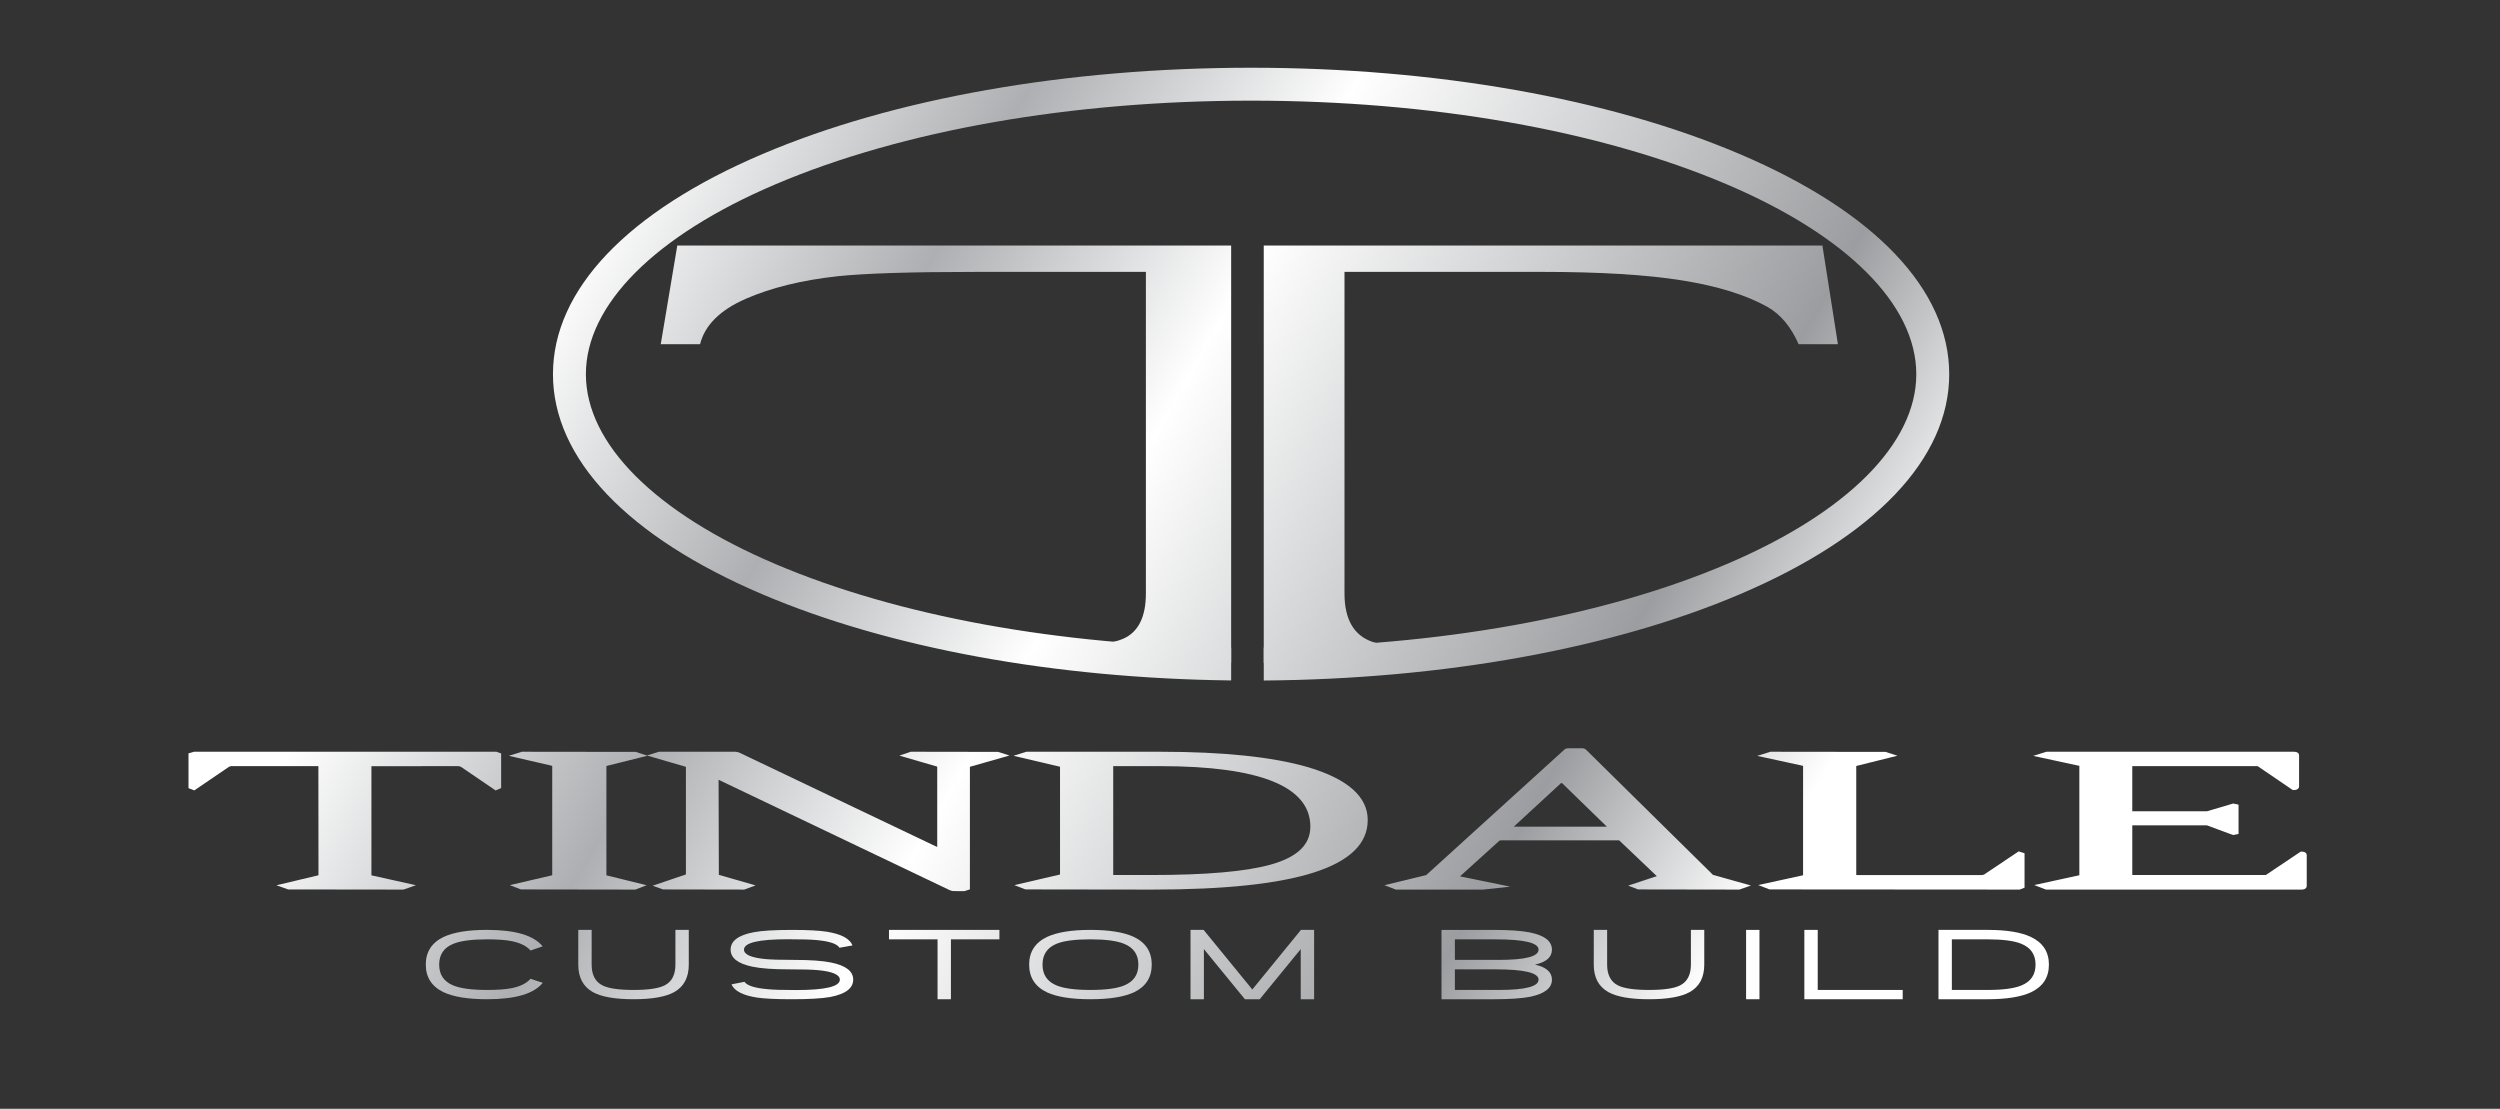 <?xml version="1.0" encoding="utf-8"?>
<!-- Generator: Adobe Illustrator 16.0.0, SVG Export Plug-In . SVG Version: 6.00 Build 0)  -->
<!DOCTYPE svg PUBLIC "-//W3C//DTD SVG 1.1//EN" "http://www.w3.org/Graphics/SVG/1.1/DTD/svg11.dtd">
<svg version="1.1" id="Layer_1" xmlns="http://www.w3.org/2000/svg" xmlns:xlink="http://www.w3.org/1999/xlink" x="0px" y="0px"
	 width="360px" height="159.665px" viewBox="0 0 360 159.665" enable-background="new 0 0 360 159.665" xml:space="preserve">
<rect x="0" y="0" width="360" height="159.665" fill="#333333" stroke="none"/>
<g>
	<linearGradient id="SVGID_1_" gradientUnits="userSpaceOnUse" x1="73.067" y1="53.56" x2="240.738" y2="149.714">
		<stop  offset="0" style="stop-color:#FFFFFF"/>
		<stop  offset="0.232" style="stop-color:#ADAFB2"/>
		<stop  offset="0.442" style="stop-color:#FFFFFF"/>
		<stop  offset="0.824" style="stop-color:#9B9DA0"/>
		<stop  offset="1" style="stop-color:#FFFFFF"/>
	</linearGradient>
	<polygon fill="url(#SVGID_1_)" points="136.361,91.597 143.603,92.272 136.353,91.008 	"/>
</g>
<g>
	<linearGradient id="SVGID_2_" gradientUnits="userSpaceOnUse" x1="90.296" y1="23.517" x2="257.967" y2="119.671">
		<stop  offset="0" style="stop-color:#FFFFFF"/>
		<stop  offset="0.232" style="stop-color:#ADAFB2"/>
		<stop  offset="0.442" style="stop-color:#FFFFFF"/>
		<stop  offset="0.824" style="stop-color:#9B9DA0"/>
		<stop  offset="1" style="stop-color:#FFFFFF"/>
	</linearGradient>
	<path fill="url(#SVGID_2_)" d="M97.531,35.353l-2.383,14.213h5.66c0.694-2.741,2.879-4.917,6.554-6.526
		c3.672-1.609,8.093-2.696,13.257-3.263c3.971-0.416,10.674-0.626,20.109-0.626h24.28v46.307c0,3.396-1.095,5.571-3.277,6.525
		c-3.555,1.539-9.384,0.329-17.847,0.315l33.403,3.119V35.353H97.531z"/>
</g>
<g>
	<linearGradient id="SVGID_3_" gradientUnits="userSpaceOnUse" x1="73.846" y1="52.202" x2="241.517" y2="148.356">
		<stop  offset="0" style="stop-color:#FFFFFF"/>
		<stop  offset="0.232" style="stop-color:#ADAFB2"/>
		<stop  offset="0.442" style="stop-color:#FFFFFF"/>
		<stop  offset="0.824" style="stop-color:#9B9DA0"/>
		<stop  offset="1" style="stop-color:#FFFFFF"/>
	</linearGradient>
	<path fill="url(#SVGID_3_)" d="M143.747,92.298c0.047,0,0.091,0.001,0.137,0.001l-0.281-0.026L143.747,92.298z"/>
</g>
<g>
	<linearGradient id="SVGID_4_" gradientUnits="userSpaceOnUse" x1="104.856" y1="-1.873" x2="272.528" y2="94.28">
		<stop  offset="0" style="stop-color:#FFFFFF"/>
		<stop  offset="0.232" style="stop-color:#ADAFB2"/>
		<stop  offset="0.442" style="stop-color:#FFFFFF"/>
		<stop  offset="0.824" style="stop-color:#9B9DA0"/>
		<stop  offset="1" style="stop-color:#FFFFFF"/>
	</linearGradient>
	<path fill="url(#SVGID_4_)" d="M262.426,35.353H181.98v60.135l29.834-2.017l9.671-2.939l-6.972,2.001
		c-7.846,0-13.111,1.148-16.884-0.104c-2.682-0.923-4.022-3.248-4.022-6.972V39.151h28.451c8.342,0,15.067,0.41,20.184,1.23
		c5.114,0.82,9.209,2.093,12.289,3.822c1.885,1.072,3.374,2.859,4.469,5.363h5.659L262.426,35.353z"/>
</g>
<g>
	<linearGradient id="SVGID_5_" gradientUnits="userSpaceOnUse" x1="99.43" y1="7.59" x2="267.101" y2="103.744">
		<stop  offset="0" style="stop-color:#FFFFFF"/>
		<stop  offset="0.232" style="stop-color:#ADAFB2"/>
		<stop  offset="0.442" style="stop-color:#FFFFFF"/>
		<stop  offset="0.824" style="stop-color:#9B9DA0"/>
		<stop  offset="1" style="stop-color:#FFFFFF"/>
	</linearGradient>
	<path fill="url(#SVGID_5_)" d="M250.494,22.174c-18.827-8.009-43.806-12.42-70.337-12.42c-26.531,0-51.511,4.411-70.338,12.42
		c-19.469,8.283-30.192,19.545-30.192,31.71s10.723,23.427,30.192,31.71c18.146,7.719,42.012,12.083,67.468,12.39v-4.74
		c-24.828-0.305-48.036-4.535-65.611-12.013C94.321,73.847,84.368,63.88,84.368,53.884c0-9.997,9.954-19.964,27.308-27.348
		c18.252-7.765,42.573-12.042,68.481-12.042c25.907,0,50.228,4.277,68.48,12.042c17.354,7.384,27.308,17.351,27.308,27.348
		c0,9.996-9.953,19.963-27.308,27.347c-17.823,7.583-41.436,11.827-66.657,12.023v4.741c25.849-0.198,50.119-4.577,68.514-12.401
		c19.47-8.283,30.192-19.545,30.192-31.71S269.964,30.457,250.494,22.174z"/>
</g>
<g>
	<linearGradient id="SVGID_6_" gradientUnits="userSpaceOnUse" x1="41.084" y1="109.331" x2="208.756" y2="205.485">
		<stop  offset="0" style="stop-color:#FFFFFF"/>
		<stop  offset="0.232" style="stop-color:#ADAFB2"/>
		<stop  offset="0.442" style="stop-color:#FFFFFF"/>
		<stop  offset="0.824" style="stop-color:#9B9DA0"/>
		<stop  offset="1" style="stop-color:#FFFFFF"/>
	</linearGradient>
	<polygon fill="url(#SVGID_6_)" points="71.413,108.646 71.77,108.772 71.77,113.223 71.413,113.374 66.539,110.055 66.111,109.929 
		53.408,109.929 53.088,110.079 53.088,126.323 53.479,126.448 58.461,127.555 58.035,127.706 41.631,127.706 41.203,127.555 
		45.864,126.448 46.256,126.323 46.256,110.079 45.936,109.929 33.197,109.929 32.806,110.055 27.931,113.374 27.539,113.223 
		27.539,108.772 27.931,108.646 	"/>
</g>
<g>
	<linearGradient id="SVGID_7_" gradientUnits="userSpaceOnUse" x1="41.037" y1="109.414" x2="208.708" y2="205.568">
		<stop  offset="0" style="stop-color:#FFFFFF"/>
		<stop  offset="0.232" style="stop-color:#ADAFB2"/>
		<stop  offset="0.442" style="stop-color:#FFFFFF"/>
		<stop  offset="0.824" style="stop-color:#9B9DA0"/>
		<stop  offset="1" style="stop-color:#FFFFFF"/>
	</linearGradient>
	<path fill="url(#SVGID_7_)" d="M58.102,128.101l-16.603-0.022l-1.695-0.598l6.057-1.444l-0.014-15.712H33.258l-0.278,0.09
		l-4.999,3.402l-0.837-0.322v-5.01l0.787-0.233h43.55l0.684,0.242v4.991l-0.796,0.339l-5-3.406l-0.313-0.093l-12.571,0.006v15.704
		l0.117,0.039l6.293,1.396L58.102,128.101z M43.94,127.311h11.598l-2.144-0.477l-0.701-0.224v-16.782l0.715-0.294l12.814,0.017
		l0.538,0.178l4.614,3.141l-0.029-3.828H27.992l-0.058,0.02v3.832l4.75-3.214l0.512-0.145l12.906,0.038l0.548,0.256v16.782
		l-0.665,0.214L43.94,127.311z"/>
</g>
<g>
	<linearGradient id="SVGID_8_" gradientUnits="userSpaceOnUse" x1="47.715" y1="97.769" x2="215.387" y2="193.922">
		<stop  offset="0" style="stop-color:#FFFFFF"/>
		<stop  offset="0.232" style="stop-color:#ADAFB2"/>
		<stop  offset="0.442" style="stop-color:#FFFFFF"/>
		<stop  offset="0.824" style="stop-color:#9B9DA0"/>
		<stop  offset="1" style="stop-color:#FFFFFF"/>
	</linearGradient>
	<polygon fill="url(#SVGID_8_)" points="91.411,108.646 91.802,108.772 87.319,109.88 86.927,110.029 86.927,126.323 
		87.319,126.448 91.802,127.555 91.411,127.706 75.149,127.706 74.758,127.555 79.526,126.448 79.917,126.323 79.917,110.029 
		79.526,109.88 74.758,108.772 75.149,108.646 	"/>
</g>
<g>
	<linearGradient id="SVGID_9_" gradientUnits="userSpaceOnUse" x1="47.737" y1="97.731" x2="215.409" y2="193.884">
		<stop  offset="0" style="stop-color:#FFFFFF"/>
		<stop  offset="0.232" style="stop-color:#ADAFB2"/>
		<stop  offset="0.442" style="stop-color:#FFFFFF"/>
		<stop  offset="0.824" style="stop-color:#9B9DA0"/>
		<stop  offset="1" style="stop-color:#FFFFFF"/>
	</linearGradient>
	<path fill="url(#SVGID_9_)" d="M91.484,128.101l-16.478-0.026l-1.593-0.613l6.108-1.425v-15.735l-0.138-0.053l-6.109-1.413
		l1.874-0.584l16.383,0.02l1.716,0.552l-5.926,1.477v15.735l0.118,0.039l5.677,1.399L91.484,128.101z M77.557,127.311h11.606
		l-2.631-0.7v-16.852l0.646-0.248l1.892-0.47H77.666l1.95,0.453l0.697,0.265v16.852l-0.666,0.214L77.557,127.311z"/>
</g>
<g>
	<linearGradient id="SVGID_10_" gradientUnits="userSpaceOnUse" x1="56.702" y1="82.098" x2="224.373" y2="178.251">
		<stop  offset="0" style="stop-color:#FFFFFF"/>
		<stop  offset="0.232" style="stop-color:#ADAFB2"/>
		<stop  offset="0.442" style="stop-color:#FFFFFF"/>
		<stop  offset="0.824" style="stop-color:#9B9DA0"/>
		<stop  offset="1" style="stop-color:#FFFFFF"/>
	</linearGradient>
	<polygon fill="url(#SVGID_10_)" points="94.507,108.772 94.898,108.646 105.928,108.646 106.213,108.696 135.355,122.602 
		135.355,110.131 135.035,110.005 130.801,108.772 131.157,108.646 143.611,108.646 144.002,108.772 139.661,110.005 
		139.27,110.131 139.27,127.781 138.807,127.933 137.312,127.933 136.922,127.831 103.082,111.664 103.082,126.197 103.367,126.348 
		107.565,127.555 107.173,127.705 95.609,127.705 95.182,127.555 98.74,126.348 99.168,126.197 99.168,110.131 98.74,110.005 	"/>
</g>
<g>
	<linearGradient id="SVGID_11_" gradientUnits="userSpaceOnUse" x1="56.717" y1="82.071" x2="224.388" y2="178.225">
		<stop  offset="0" style="stop-color:#FFFFFF"/>
		<stop  offset="0.232" style="stop-color:#ADAFB2"/>
		<stop  offset="0.442" style="stop-color:#FFFFFF"/>
		<stop  offset="0.824" style="stop-color:#9B9DA0"/>
		<stop  offset="1" style="stop-color:#FFFFFF"/>
	</linearGradient>
	<path fill="url(#SVGID_11_)" d="M138.87,128.327l-1.656-0.013l-0.392-0.101l-33.346-15.923l0.038,13.688l5.292,1.521l-1.634,0.6
		l-11.695-0.022l-1.505-0.529l4.8-1.631v-15.492l-5.616-1.635l1.742-0.54h11.03l0.455,0.09l28.577,13.634v-11.575l-0.069-0.026
		l-5.379-1.564l1.646-0.558l12.575,0.02l1.634,0.525l-5.701,1.622v17.649L138.87,128.327z M137.358,127.537h1.386l0.13-0.042
		v-17.652l0.666-0.214l2.067-0.588h-8.467l2.61,0.82v13.366l-29.659-14.15l-0.232-0.042l-9.019,0.006l2.722,0.794v16.642
		l-2.43,0.834h8.151l-2.103-0.612l-0.495-0.264v-15.396l34.404,16.437L137.358,127.537z"/>
</g>
<g>
	<linearGradient id="SVGID_12_" gradientUnits="userSpaceOnUse" x1="68.353" y1="61.78" x2="236.024" y2="157.934">
		<stop  offset="0" style="stop-color:#FFFFFF"/>
		<stop  offset="0.232" style="stop-color:#ADAFB2"/>
		<stop  offset="0.442" style="stop-color:#FFFFFF"/>
		<stop  offset="0.824" style="stop-color:#9B9DA0"/>
		<stop  offset="1" style="stop-color:#FFFFFF"/>
	</linearGradient>
	<path fill="url(#SVGID_12_)" d="M153.041,110.131l-0.391-0.126l-5.231-1.232l0.391-0.126h19.287c9.085,0,16.143,0.737,21.172,2.213
		c5.527,1.644,8.291,4.048,8.291,7.217c0,6.42-10.212,9.629-30.637,9.629h-18.113l-0.391-0.15l5.231-1.207l0.391-0.151V110.131z
		 M159.908,126.272c0,0.083,0.13,0.126,0.391,0.126h5.551c7.876,0,13.616-0.503,17.222-1.509c4.01-1.123,6.014-3.076,6.014-5.858
		c0-6.068-7.33-9.103-21.99-9.103h-6.796c-0.261,0-0.391,0.051-0.391,0.15V126.272z"/>
</g>
<g>
	<linearGradient id="SVGID_13_" gradientUnits="userSpaceOnUse" x1="68.304" y1="61.867" x2="235.975" y2="158.021">
		<stop  offset="0" style="stop-color:#FFFFFF"/>
		<stop  offset="0.232" style="stop-color:#ADAFB2"/>
		<stop  offset="0.442" style="stop-color:#FFFFFF"/>
		<stop  offset="0.824" style="stop-color:#9B9DA0"/>
		<stop  offset="1" style="stop-color:#FFFFFF"/>
	</linearGradient>
	<path fill="url(#SVGID_13_)" d="M165.922,128.101l-18.254-0.026l-1.598-0.613l6.575-1.532v-15.51l-0.117-0.038l-6.584-1.55
		l1.865-0.579h19.287c9.08,0,16.24,0.749,21.283,2.228c5.69,1.692,8.575,4.246,8.575,7.598
		C196.954,124.821,186.803,128.101,165.922,128.101 M150.227,127.311h15.695c20.066,0,30.241-3.106,30.241-9.233
		c0-2.959-2.693-5.261-8.008-6.84c-4.969-1.457-12.055-2.195-21.06-2.195h-16.811l3.151,0.801v16.626l-0.645,0.248L150.227,127.311z
		 M165.85,126.793h-5.551c-0.685,0-0.786-0.326-0.786-0.521V110.08c0-0.163,0.076-0.546,0.786-0.546h6.796
		c14.854,0,22.386,3.195,22.386,9.498c0,2.968-2.12,5.066-6.302,6.237C179.557,126.281,173.727,126.793,165.85,126.793
		 M160.303,126.003h5.547c7.805,0,13.563-0.502,17.116-1.495c3.853-1.078,5.725-2.869,5.725-5.476c0-5.778-7.266-8.707-21.595-8.707
		h-6.792V126.003z"/>
</g>
<g>
	<linearGradient id="SVGID_14_" gradientUnits="userSpaceOnUse" x1="80.281" y1="40.98" x2="247.952" y2="137.134">
		<stop  offset="0" style="stop-color:#FFFFFF"/>
		<stop  offset="0.232" style="stop-color:#ADAFB2"/>
		<stop  offset="0.442" style="stop-color:#FFFFFF"/>
		<stop  offset="0.824" style="stop-color:#9B9DA0"/>
		<stop  offset="1" style="stop-color:#FFFFFF"/>
	</linearGradient>
	<path fill="url(#SVGID_14_)" d="M236.02,127.705l-0.391-0.15l3.345-1.106l0.285-0.05c0.118,0,0.118-0.042,0-0.126l-5.836-5.557
		c-0.095-0.067-0.19-0.102-0.285-0.102h-17.115c-0.118,0.034-0.226,0.067-0.32,0.102l-6.191,5.606l0.392,0.201l5.017,1.031
		l-1.388,0.15h-12.453l-0.392-0.15l4.555-1.106l0.319-0.075l19.963-18.128c0.047-0.067,0.153-0.101,0.319-0.101h1.958
		c0.142,0,0.248,0.033,0.32,0.101l18.36,18.103l0.32,0.076l4.021,1.131l-0.428,0.15H236.02z M225.168,112.443
		c-0.119-0.05-0.215-0.076-0.285-0.076c-0.143,0-0.249,0.026-0.32,0.076l-7.366,6.788c-0.189,0.135-0.083,0.202,0.32,0.202h14.198
		c0.379,0,0.521-0.067,0.427-0.202L225.168,112.443z"/>
</g>
<g>
	<linearGradient id="SVGID_15_" gradientUnits="userSpaceOnUse" x1="80.234" y1="41.062" x2="247.906" y2="137.216">
		<stop  offset="0" style="stop-color:#FFFFFF"/>
		<stop  offset="0.232" style="stop-color:#ADAFB2"/>
		<stop  offset="0.442" style="stop-color:#FFFFFF"/>
		<stop  offset="0.824" style="stop-color:#9B9DA0"/>
		<stop  offset="1" style="stop-color:#FFFFFF"/>
	</linearGradient>
	<path fill="url(#SVGID_15_)" d="M250.463,128.101l-14.585-0.025l-1.422-0.548l4.123-1.364l-5.429-5.161l-17.071,0.008
		c-0.061,0.018-0.118,0.036-0.171,0.054l-5.663,5.128l7.225,1.485l-3.896,0.422l-12.57,0.002l-1.641-0.631l6.008-1.457
		l19.863-18.039c0.129-0.148,0.334-0.225,0.609-0.225h1.957c0.247,0,0.444,0.07,0.592,0.209l18.287,18.031l0.213,0.05l5.24,1.475
		L250.463,128.101z M237.618,127.311h10.877l-2.212-0.604l-0.078-0.078l-18.361-18.103l-2,0.013c-0.026,0-0.047,0.002-0.061,0.003
		l-20.032,18.191l-2.385,0.577h8.399l-2.044-0.436l-0.899-0.462l6.747-6.069c0.101-0.037,0.217-0.072,0.345-0.107l0.108-0.017
		h17.115c0.178,0,0.351,0.058,0.514,0.174l5.88,5.593c0.231,0.158,0.237,0.366,0.191,0.507c-0.022,0.069-0.122,0.299-0.464,0.299
		l-0.217,0.045L237.618,127.311z M231.715,119.828h-14.198c-0.236,0-0.673,0-0.786-0.356c-0.031-0.097-0.068-0.346,0.237-0.562
		l7.326-6.756c0.282-0.206,0.546-0.276,1.027-0.074l0.122,0.081l6.974,6.788c0.161,0.217,0.179,0.408,0.097,0.568
		C232.372,119.791,232.046,119.828,231.715,119.828 M217.989,119.038h13.396l-6.437-6.256c-0.043-0.015-0.064-0.018-0.069-0.018
		c-0.075,0-0.103,0.01-0.103,0.01L217.989,119.038z"/>
</g>
<g>
	<linearGradient id="SVGID_16_" gradientUnits="userSpaceOnUse" x1="92.234" y1="20.137" x2="259.906" y2="116.291">
		<stop  offset="0" style="stop-color:#FFFFFF"/>
		<stop  offset="0.232" style="stop-color:#ADAFB2"/>
		<stop  offset="0.442" style="stop-color:#FFFFFF"/>
		<stop  offset="0.824" style="stop-color:#9B9DA0"/>
		<stop  offset="1" style="stop-color:#FFFFFF"/>
	</linearGradient>
	<polygon fill="url(#SVGID_16_)" points="254.56,108.772 254.95,108.646 271.39,108.646 271.781,108.772 267.298,109.879 
		266.906,110.029 266.906,126.272 267.298,126.398 285.48,126.398 285.872,126.298 290.747,123.029 291.139,123.154 
		291.139,127.555 290.747,127.705 254.95,127.705 254.56,127.555 259.646,126.448 260.038,126.321 260.038,110.029 259.646,109.879 
			"/>
</g>
<g>
	<linearGradient id="SVGID_17_" gradientUnits="userSpaceOnUse" x1="92.255" y1="20.101" x2="259.926" y2="116.255">
		<stop  offset="0" style="stop-color:#FFFFFF"/>
		<stop  offset="0.232" style="stop-color:#ADAFB2"/>
		<stop  offset="0.442" style="stop-color:#FFFFFF"/>
		<stop  offset="0.824" style="stop-color:#9B9DA0"/>
		<stop  offset="1" style="stop-color:#FFFFFF"/>
	</linearGradient>
	<path fill="url(#SVGID_17_)" d="M290.82,128.101l-36.012-0.026l-1.624-0.625l6.459-1.413v-15.735l-0.139-0.053l-6.466-1.402
		l1.911-0.595l16.561,0.02l1.717,0.552l-5.927,1.477v15.686l0.059,0.02h18.071l0.276-0.072l4.979-3.337l0.849,0.272v4.959
		L290.82,128.101z M257.538,127.311h33.135l0.07-0.027v-3.776l-4.773,3.174l-0.489,0.113l-18.303-0.02l-0.668-0.214v-16.802
		l0.646-0.248l1.893-0.47h-11.392l2.074,0.452l0.702,0.266v16.852l-0.665,0.214L257.538,127.311z"/>
</g>
<g>
	<linearGradient id="SVGID_18_" gradientUnits="userSpaceOnUse" x1="104.449" y1="-1.162" x2="272.12" y2="94.992">
		<stop  offset="0" style="stop-color:#FFFFFF"/>
		<stop  offset="0.232" style="stop-color:#ADAFB2"/>
		<stop  offset="0.442" style="stop-color:#FFFFFF"/>
		<stop  offset="0.824" style="stop-color:#9B9DA0"/>
		<stop  offset="1" style="stop-color:#FFFFFF"/>
	</linearGradient>
	<path fill="url(#SVGID_18_)" d="M330.279,108.646c0.261,0,0.392,0.043,0.392,0.126v4.45c0,0.101-0.131,0.151-0.392,0.151
		l-4.875-3.319c0-0.084-0.119-0.126-0.355-0.126h-17.97c-0.284,0-0.427,0.051-0.427,0.15v6.991c0,0.101,0.143,0.15,0.427,0.15
		h10.782l3.735-1.106l0.356,0.075v3.571l-0.356,0.075l-3.735-1.383h-10.782c-0.284,0-0.427,0.05-0.427,0.15v7.669
		c0,0.085,0.143,0.125,0.427,0.125h19.036c0.285,0,0.428-0.032,0.428-0.101l4.875-3.269c0.236,0,0.356,0.043,0.356,0.126v4.4
		c0,0.101-0.12,0.151-0.356,0.151h-36.722l-0.392-0.151l5.125-1.106l0.391-0.125v-16.37l-0.391-0.073l-5.125-1.107l0.392-0.126
		H330.279z"/>
</g>
<g>
	<linearGradient id="SVGID_19_" gradientUnits="userSpaceOnUse" x1="104.399" y1="-1.076" x2="272.07" y2="95.078">
		<stop  offset="0" style="stop-color:#FFFFFF"/>
		<stop  offset="0.232" style="stop-color:#ADAFB2"/>
		<stop  offset="0.442" style="stop-color:#FFFFFF"/>
		<stop  offset="0.824" style="stop-color:#9B9DA0"/>
		<stop  offset="1" style="stop-color:#FFFFFF"/>
	</linearGradient>
	<path fill="url(#SVGID_19_)" d="M331.418,128.101h-36.796l-1.695-0.652l6.499-1.412v-15.755l-0.07-0.015l-6.574-1.42l1.915-0.596
		h35.583c0.685,0,0.786,0.326,0.786,0.521v4.45c0,0.164-0.076,0.546-0.786,0.546h-0.122l-5.058-3.443
		c-0.015,0-0.031-0.001-0.051-0.001h-17.97c-0.011,0-0.021,0-0.031,0.001v6.5h0.031h10.724l3.777-1.119l0.769,0.163v4.213
		l-0.782,0.163l-3.776-1.397h-10.711h-0.031v7.156h0.031h19.037c0.076,0,0.13-0.004,0.166-0.007l0.041-0.027l4.975-3.336h0.12
		c0.678,0,0.751,0.364,0.751,0.521v4.4C332.169,127.683,332.115,128.101,331.418,128.101 M297.305,127.311h34.074v-3.779
		l-4.524,3.034c-0.176,0.229-0.581,0.229-0.738,0.229h-19.037c-0.546,0-0.821-0.176-0.821-0.521v-7.67
		c0-0.202,0.106-0.545,0.821-0.545l10.919,0.024l3.561,1.318v-2.862l-3.697,1.077h-10.782c-0.715,0-0.821-0.342-0.821-0.546v-6.989
		c0-0.204,0.106-0.546,0.821-0.546h17.97c0.398,0,0.587,0.125,0.676,0.261l4.551,3.098v-3.852h-32.852l2.792,0.586v16.983
		l-0.665,0.214L297.305,127.311z"/>
</g>
<g>
	<linearGradient id="SVGID_20_" gradientUnits="userSpaceOnUse" x1="35.506" y1="119.059" x2="203.177" y2="215.213">
		<stop  offset="0" style="stop-color:#FFFFFF"/>
		<stop  offset="0.232" style="stop-color:#ADAFB2"/>
		<stop  offset="0.442" style="stop-color:#FFFFFF"/>
		<stop  offset="0.824" style="stop-color:#9B9DA0"/>
		<stop  offset="1" style="stop-color:#FFFFFF"/>
	</linearGradient>
	<path fill="url(#SVGID_20_)" d="M78.159,141.524c-1.27,1.577-3.942,2.366-8.018,2.366c-2.731,0-4.816-0.335-6.256-1.005
		c-1.714-0.821-2.57-2.147-2.57-3.98c0-1.838,0.856-3.165,2.57-3.986c1.447-0.676,3.533-1.015,6.256-1.015
		c4.062,0,6.728,0.792,7.998,2.375l-1.741,0.593c-0.586-0.665-1.516-1.119-2.784-1.359c-0.827-0.165-1.983-0.247-3.472-0.247
		c-2.205,0-3.826,0.215-4.863,0.644c-1.36,0.551-2.038,1.549-2.038,2.996c0,1.448,0.678,2.448,2.038,3.002
		c1.058,0.431,2.679,0.646,4.863,0.646c1.489,0,2.646-0.083,3.472-0.246c1.262-0.242,2.191-0.695,2.784-1.361L78.159,141.524z"/>
</g>
<g>
	<linearGradient id="SVGID_21_" gradientUnits="userSpaceOnUse" x1="41.216" y1="109.102" x2="208.887" y2="205.255">
		<stop  offset="0" style="stop-color:#FFFFFF"/>
		<stop  offset="0.232" style="stop-color:#ADAFB2"/>
		<stop  offset="0.442" style="stop-color:#FFFFFF"/>
		<stop  offset="0.824" style="stop-color:#9B9DA0"/>
		<stop  offset="1" style="stop-color:#FFFFFF"/>
	</linearGradient>
	<path fill="url(#SVGID_21_)" d="M99.184,138.905c0,1.848-0.696,3.165-2.089,3.95c-1.235,0.69-3.191,1.035-5.867,1.035
		s-4.632-0.345-5.867-1.035c-1.392-0.785-2.089-2.103-2.089-3.95v-5h1.925v5c0,1.462,0.512,2.456,1.537,2.98
		c0.854,0.444,2.352,0.667,4.495,0.667c2.143,0,3.643-0.223,4.495-0.667c1.024-0.524,1.536-1.519,1.536-2.98v-5h1.925V138.905z"/>
</g>
<g>
	<linearGradient id="SVGID_22_" gradientUnits="userSpaceOnUse" x1="46.371" y1="100.112" x2="214.042" y2="196.266">
		<stop  offset="0" style="stop-color:#FFFFFF"/>
		<stop  offset="0.232" style="stop-color:#ADAFB2"/>
		<stop  offset="0.442" style="stop-color:#FFFFFF"/>
		<stop  offset="0.824" style="stop-color:#9B9DA0"/>
		<stop  offset="1" style="stop-color:#FFFFFF"/>
	</linearGradient>
	<path fill="url(#SVGID_22_)" d="M122.861,141.069c0,1.249-1.113,2.084-3.338,2.503c-1.202,0.214-3.031,0.318-5.489,0.318
		c-2.225,0-3.884-0.077-4.976-0.231c-2.055-0.309-3.297-0.945-3.727-1.911l1.874-0.367c0.368,0.549,1.498,0.906,3.39,1.069
		c0.41,0.04,0.949,0.068,1.617,0.087c0.669,0.02,1.485,0.029,2.448,0.029c4.185,0,6.277-0.499,6.277-1.497
		c0-0.709-1.041-1.165-3.123-1.367c-0.39-0.039-0.936-0.068-1.638-0.088c-0.704-0.019-1.581-0.029-2.632-0.029
		c-2.238,0-3.973-0.127-5.202-0.383c-2.089-0.435-3.134-1.252-3.134-2.453c0-1.255,1.113-2.091,3.339-2.511
		c1.167-0.222,2.997-0.332,5.487-0.332c2.24,0,3.912,0.086,5.019,0.261c2.075,0.327,3.31,0.985,3.707,1.974l-1.875,0.334
		c-0.341-0.569-1.447-0.938-3.317-1.107c-0.396-0.039-0.936-0.067-1.618-0.087c-0.683-0.019-1.52-0.029-2.509-0.029
		c-4.205,0-6.308,0.5-6.308,1.498c0,0.699,1.014,1.15,3.042,1.353c0.396,0.039,0.939,0.069,1.628,0.091
		c0.69,0.022,1.539,0.032,2.55,0.032c2.348,0,4.119,0.127,5.314,0.377C121.795,139.031,122.861,139.853,122.861,141.069"/>
</g>
<g>
	<linearGradient id="SVGID_23_" gradientUnits="userSpaceOnUse" x1="52.671" y1="89.126" x2="220.343" y2="185.28">
		<stop  offset="0" style="stop-color:#FFFFFF"/>
		<stop  offset="0.232" style="stop-color:#ADAFB2"/>
		<stop  offset="0.442" style="stop-color:#FFFFFF"/>
		<stop  offset="0.824" style="stop-color:#9B9DA0"/>
		<stop  offset="1" style="stop-color:#FFFFFF"/>
	</linearGradient>
	<polygon fill="url(#SVGID_23_)" points="136.933,135.266 136.933,143.891 135.008,143.891 135.008,135.266 128.013,135.266 
		128.013,133.904 143.916,133.904 143.916,135.266 	"/>
</g>
<g>
	<linearGradient id="SVGID_24_" gradientUnits="userSpaceOnUse" x1="57.013" y1="81.556" x2="224.684" y2="177.709">
		<stop  offset="0" style="stop-color:#FFFFFF"/>
		<stop  offset="0.232" style="stop-color:#ADAFB2"/>
		<stop  offset="0.442" style="stop-color:#FFFFFF"/>
		<stop  offset="0.824" style="stop-color:#9B9DA0"/>
		<stop  offset="1" style="stop-color:#FFFFFF"/>
	</linearGradient>
	<path fill="url(#SVGID_24_)" d="M165.852,138.905c0,1.843-0.857,3.175-2.57,3.994c-1.441,0.661-3.526,0.991-6.257,0.991
		c-2.73,0-4.816-0.33-6.256-0.991c-1.713-0.819-2.57-2.151-2.57-3.994c0-1.837,0.857-3.166,2.57-3.986
		c1.447-0.675,3.532-1.014,6.256-1.014s4.81,0.339,6.257,1.014C164.995,135.739,165.852,137.068,165.852,138.905 M163.927,138.905
		c0-1.437-0.683-2.436-2.049-2.996c-1.037-0.429-2.655-0.644-4.854-0.644c-2.211,0-3.833,0.21-4.864,0.63
		c-1.358,0.556-2.037,1.559-2.037,3.01c0,1.447,0.679,2.448,2.037,3.004c1.038,0.429,2.66,0.644,4.864,0.644
		c2.199,0,3.816-0.215,4.854-0.644C163.244,141.349,163.927,140.348,163.927,138.905"/>
</g>
<g>
	<linearGradient id="SVGID_25_" gradientUnits="userSpaceOnUse" x1="62.786" y1="71.488" x2="230.457" y2="167.642">
		<stop  offset="0" style="stop-color:#FFFFFF"/>
		<stop  offset="0.232" style="stop-color:#ADAFB2"/>
		<stop  offset="0.442" style="stop-color:#FFFFFF"/>
		<stop  offset="0.824" style="stop-color:#9B9DA0"/>
		<stop  offset="1" style="stop-color:#FFFFFF"/>
	</linearGradient>
	<polygon fill="url(#SVGID_25_)" points="187.307,143.891 187.307,136.67 181.398,143.891 179.269,143.891 173.36,136.67 
		173.36,143.891 171.435,143.891 171.435,133.905 173.319,133.905 180.333,142.487 187.337,133.905 189.231,133.905 
		189.231,143.891 	"/>
</g>
<g>
	<linearGradient id="SVGID_26_" gradientUnits="userSpaceOnUse" x1="71.123" y1="56.95" x2="238.794" y2="153.104">
		<stop  offset="0" style="stop-color:#FFFFFF"/>
		<stop  offset="0.232" style="stop-color:#ADAFB2"/>
		<stop  offset="0.442" style="stop-color:#FFFFFF"/>
		<stop  offset="0.824" style="stop-color:#9B9DA0"/>
		<stop  offset="1" style="stop-color:#FFFFFF"/>
	</linearGradient>
	<path fill="url(#SVGID_26_)" d="M223.479,141.069c0,1.211-1.048,2.032-3.144,2.467c-1.208,0.236-2.956,0.354-5.243,0.354h-7.517
		v-9.984h7.466c2.315,0,4.071,0.123,5.273,0.367c2.109,0.431,3.164,1.255,3.164,2.476c0,1.08-0.815,1.8-2.447,2.156
		C222.663,139.268,223.479,139.988,223.479,141.069 M221.554,136.749c0-0.988-2.065-1.483-6.195-1.483h-5.857v2.959h6.339
		C219.649,138.225,221.554,137.732,221.554,136.749 M221.554,141.069c0-0.989-2.072-1.484-6.216-1.484h-5.837v2.968h6.339
		C219.649,142.553,221.554,142.058,221.554,141.069"/>
</g>
<g>
	<linearGradient id="SVGID_27_" gradientUnits="userSpaceOnUse" x1="77.405" y1="45.996" x2="245.076" y2="142.15">
		<stop  offset="0" style="stop-color:#FFFFFF"/>
		<stop  offset="0.232" style="stop-color:#ADAFB2"/>
		<stop  offset="0.442" style="stop-color:#FFFFFF"/>
		<stop  offset="0.824" style="stop-color:#9B9DA0"/>
		<stop  offset="1" style="stop-color:#FFFFFF"/>
	</linearGradient>
	<path fill="url(#SVGID_27_)" d="M245.414,138.905c0,1.848-0.695,3.165-2.09,3.95c-1.234,0.69-3.189,1.035-5.866,1.035
		s-4.632-0.345-5.867-1.035c-1.394-0.785-2.089-2.103-2.089-3.95v-5h1.925v5c0,1.462,0.512,2.456,1.536,2.98
		c0.854,0.444,2.352,0.667,4.495,0.667s3.642-0.223,4.495-0.667c1.024-0.524,1.536-1.519,1.536-2.98v-5h1.925V138.905z"/>
</g>
<g>
	<linearGradient id="SVGID_28_" gradientUnits="userSpaceOnUse" x1="80.621" y1="40.389" x2="248.292" y2="136.543">
		<stop  offset="0" style="stop-color:#FFFFFF"/>
		<stop  offset="0.232" style="stop-color:#ADAFB2"/>
		<stop  offset="0.442" style="stop-color:#FFFFFF"/>
		<stop  offset="0.824" style="stop-color:#9B9DA0"/>
		<stop  offset="1" style="stop-color:#FFFFFF"/>
	</linearGradient>
	<rect x="251.438" y="133.906" fill="url(#SVGID_28_)" width="1.925" height="9.984"/>
</g>
<g>
	<linearGradient id="SVGID_29_" gradientUnits="userSpaceOnUse" x1="82.697" y1="36.768" x2="250.369" y2="132.922">
		<stop  offset="0" style="stop-color:#FFFFFF"/>
		<stop  offset="0.232" style="stop-color:#ADAFB2"/>
		<stop  offset="0.442" style="stop-color:#FFFFFF"/>
		<stop  offset="0.824" style="stop-color:#9B9DA0"/>
		<stop  offset="1" style="stop-color:#FFFFFF"/>
	</linearGradient>
	<polygon fill="url(#SVGID_29_)" points="259.827,143.891 259.827,133.905 261.752,133.905 261.752,142.553 273.988,142.553 
		273.988,143.891 	"/>
</g>
<g>
	<linearGradient id="SVGID_30_" gradientUnits="userSpaceOnUse" x1="88.671" y1="26.351" x2="256.342" y2="122.504">
		<stop  offset="0" style="stop-color:#FFFFFF"/>
		<stop  offset="0.232" style="stop-color:#ADAFB2"/>
		<stop  offset="0.442" style="stop-color:#FFFFFF"/>
		<stop  offset="0.824" style="stop-color:#9B9DA0"/>
		<stop  offset="1" style="stop-color:#FFFFFF"/>
	</linearGradient>
	<path fill="url(#SVGID_30_)" d="M295.044,138.905c0,1.833-0.857,3.159-2.57,3.979c-1.44,0.671-3.526,1.006-6.256,1.006h-7.076
		v-9.985h7.076c2.75,0,4.836,0.342,6.256,1.028C294.187,135.754,295.044,137.078,295.044,138.905 M293.119,138.905
		c0-1.441-0.68-2.44-2.038-2.996c-1.037-0.429-2.659-0.644-4.863-0.644h-5.151v7.287h5.151c2.204,0,3.826-0.215,4.863-0.644
		C292.439,141.354,293.119,140.353,293.119,138.905"/>
</g>
</svg>
